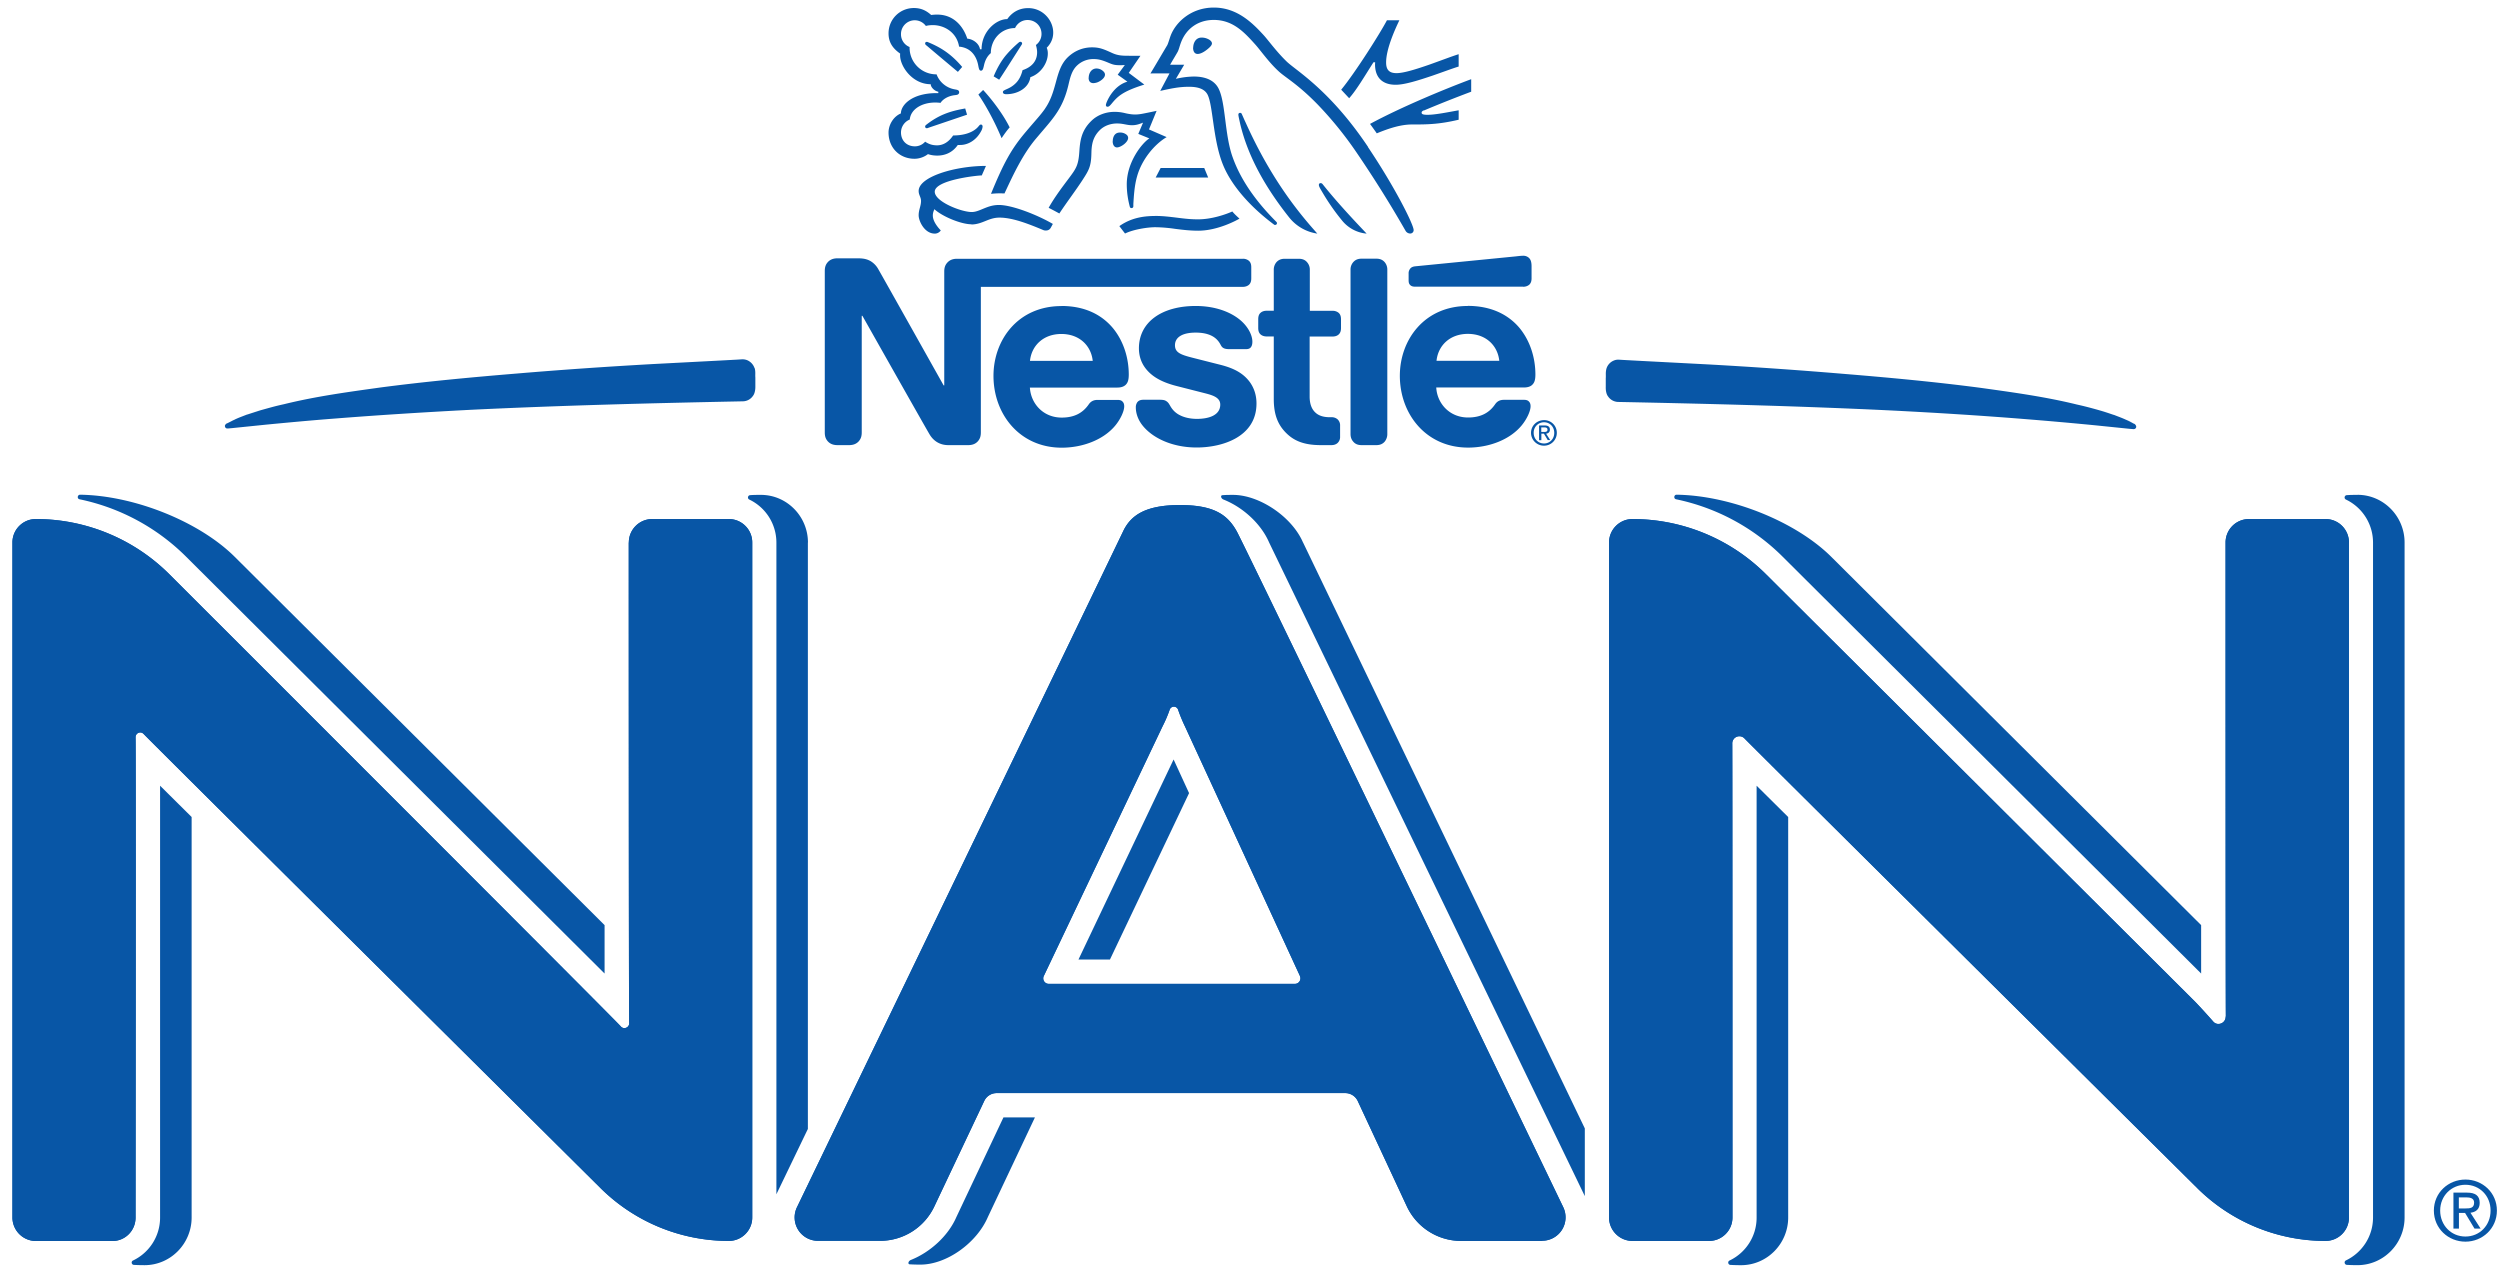 <svg xmlns="http://www.w3.org/2000/svg" width="161" height="82" fill="none" viewBox="0 0 161 82">
  <path fill="#0856A6" d="M40.496 34.934c0-.83.678-1.508 1.509-1.508h4.93c.832 0 1.51.678 1.51 1.508v43.474c0 .83-.678 1.508-1.51 1.508-3.092 0-6.056-1.22-8.253-3.394 0 0-29.063-28.85-29.428-29.25-.194-.213-.536-.066-.524.223.03.642 0 30.918 0 30.918 0 .831-.66 1.509-1.497 1.509H2.308A1.52 1.52 0 0 1 .8 78.408V34.934c0-.83.677-1.508 1.508-1.508 3.223 0 6.316 1.279 8.596 3.553 0 0 28.674 28.656 29.08 29.127.188.218.548.07.536-.218-.03-.819-.03-30.948-.03-30.948l.006-.005Zm102.836 30.53c.012.43-.519.648-.801.324-.36-.412-.79-.884-1.173-1.284l-27.631-27.525a12.185 12.185 0 0 0-8.595-3.553c-.831 0-1.509.678-1.509 1.508v43.474c0 .83.678 1.508 1.509 1.508h4.931c.83 0 1.508-.678 1.508-1.508 0 0 0-30.07-.012-30.512a.457.457 0 0 1 .796-.33c.318.347 29.156 28.956 29.156 28.956a11.733 11.733 0 0 0 8.254 3.394 1.51 1.51 0 0 0 1.508-1.508V34.934a1.51 1.51 0 0 0-1.508-1.508h-4.931a1.51 1.51 0 0 0-1.508 1.508s0 29.94.018 30.53h-.012ZM99.317 79.916h-5.22a3.863 3.863 0 0 1-3.5-2.233l-3.157-6.775a.889.889 0 0 0-.802-.513H64.186a.883.883 0 0 0-.801.507L60.168 77.7a3.857 3.857 0 0 1-3.488 2.209h-4a1.505 1.505 0 0 1-1.355-2.162S71.845 35.24 72.334 34.21c.489-1.031 1.443-1.685 3.653-1.685 2.209 0 3.07.636 3.658 1.69.59 1.061 21.027 43.527 21.027 43.527a1.507 1.507 0 0 1-1.355 2.162v.012Zm-15.6-17.062-7.412-16.09c-.189-.394-.33-.754-.436-1.06a.286.286 0 0 0-.542 0 8.155 8.155 0 0 1-.454 1.06l-7.653 16.09a.354.354 0 0 0 .318.507h15.854c.26 0 .43-.265.324-.501v-.006Z"/>
  <path fill="#0856A6" fill-rule="evenodd" d="M156.741 77.96c0-1.155.936-1.997 2.032-1.997s2.027.842 2.027 1.997c0 1.155-.931 2.003-2.027 2.003s-2.032-.842-2.032-2.003Zm2.032 1.673c.908 0 1.62-.707 1.62-1.673 0-.966-.718-1.661-1.62-1.661-.901 0-1.626.712-1.626 1.66 0 .95.707 1.674 1.626 1.674Zm-.418-.512h-.354v-2.316h.878c.542 0 .813.206.813.66 0 .418-.259.595-.595.636l.654 1.02h-.394l-.607-1.008h-.395v1.008Zm.412-1.297c.301 0 .566-.017.566-.377 0-.288-.265-.335-.507-.335h-.477v.712h.412" clip-rule="evenodd"/>
  <path fill="#0856A6" d="M135.255 26.427c.3.095.565.177.824.266a22.861 22.861 0 0 0-.824-.266Zm1.667.601c.082.042.165.083.241.124l.248.124a6.289 6.289 0 0 0-.483-.248h-.006Zm.241.124c-.076-.041-.159-.082-.241-.124h.006c.076.042.159.083.23.124h.005Zm.383.242s-.017-.042-.035-.047a.146.146 0 0 0-.1-.065l-.248-.124c-.076-.041-.159-.082-.241-.124h-.006c-.247-.118-.507-.206-.754-.306l-.083-.024a23.06 23.06 0 0 0-.824-.265 30.31 30.31 0 0 0-.978-.265 24.25 24.25 0 0 0-.531-.124c-2.032-.5-4.118-.783-6.186-1.072-2.904-.383-5.82-.654-8.748-.895a313.911 313.911 0 0 0-8.773-.613l-4.395-.23-1.096-.059-.277-.017a.734.734 0 0 0-.347.058.816.816 0 0 0-.471.525c-.065.26-.024.412-.042.607v.548c-.006.147.006.46.159.642.136.2.372.33.625.341 5.856.118 11.718.265 17.568.548 2.934.148 5.856.33 8.773.566 1.461.118 2.922.247 4.377.389l2.191.224.266.023h.035c.035 0 .059 0 .082-.018.048-.023.083-.064.083-.123.006-.036 0-.06-.018-.083l-.006-.017Zm-122.913-.118.248-.124c.076-.041.159-.082.241-.124h-.006a6.061 6.061 0 0 0-.483.248Zm1.337-.583c.277-.095.548-.183.825-.266-.3.095-.565.177-.825.266Zm-.854.33h.006a8.97 8.97 0 0 0-.242.123c.077-.041.16-.082.23-.123h.006Zm33.481-3.3a.849.849 0 0 0-.471-.524.817.817 0 0 0-.348-.059l-.277.018-1.095.059-4.395.23c-2.923.164-5.85.365-8.773.612-2.922.242-5.838.513-8.749.896-2.067.288-4.153.571-6.186 1.072-.182.041-.365.082-.53.123-.324.083-.654.177-.978.266-.277.082-.548.176-.825.265l-.082.023c-.248.1-.507.189-.754.307-.006.006-.006 0-.006 0a9.132 9.132 0 0 0-.242.123l-.247.124a.167.167 0 0 0-.1.065c-.018.006-.024.023-.036.047-.017.024-.023.047-.017.083.006.059.035.1.082.123.024.018.047.018.083.018h.035l.265-.024 2.192-.224c1.455-.14 2.916-.276 4.377-.388 2.916-.23 5.838-.413 8.773-.566 5.85-.283 11.712-.43 17.568-.548a.795.795 0 0 0 .624-.341c.148-.183.165-.49.16-.643v-.548c-.018-.188.023-.347-.042-.606l-.006.017ZM114.823 35.871a13.641 13.641 0 0 0-6.881-3.717c-.177-.036-.142-.3.035-.295 3.512.053 7.694 1.744 9.969 4.012l23.807 23.707v3.117l-26.93-26.824ZM75.58 48.91l-6.127 12.885h2.027l5.096-10.717-.996-2.168Zm39.573 3.7-2.027-2.01v27.815c0 1.219-.713 2.274-1.744 2.763-.141.07-.094.276.059.282.23.012.46.018.696.018 1.673-.006 3.022-1.39 3.022-3.07V52.61h-.006ZM38.935 62.695v-3.117L15.128 35.871c-2.274-2.268-6.457-3.959-9.968-4.012-.177 0-.212.26-.036.295a13.64 13.64 0 0 1 6.881 3.717l26.93 26.824Zm-26.6-10.086-2.026-2.01v27.815c0 1.219-.713 2.274-1.744 2.763-.142.07-.094.276.059.282.23.012.46.018.695.018 1.673-.006 3.022-1.39 3.022-3.07V52.61h-.006ZM151.833 31.87c-.23 0-.465 0-.695.018-.159.006-.2.218-.059.283a3.07 3.07 0 0 1 1.744 2.763v43.473c0 1.22-.713 2.274-1.744 2.763-.141.07-.094.277.059.288.23.012.46.018.695.018 1.673-.006 3.022-1.39 3.022-3.07V34.936c0-1.674-1.343-3.064-3.022-3.07v.006Zm-99.801 3.07c0-1.674-1.343-3.064-3.022-3.07-.23 0-.466 0-.695.018-.16.006-.2.218-.06.283A3.07 3.07 0 0 1 50 34.934V76.91l2.027-4.206v-37.77l.006.005Zm12.59 37.021-3.028 6.41c-.525 1.22-1.691 2.274-2.934 2.77-.171.07-.218.276-.065.282.224.012.454.018.69.018 1.678-.006 3.617-1.39 4.336-3.07l3.028-6.41h-2.027ZM83.916 34.94c-.718-1.673-2.816-3.063-4.495-3.069-.235 0-.46 0-.689.018-.153.006-.106.218.065.283 1.243.494 2.41 1.549 2.934 2.763l20.331 42.094v-4.36L83.917 34.935v.005ZM60.987 16.936c-.112.136-.177.289-.177.554v7.329h-.041s-4.012-7.152-4.206-7.482a1.399 1.399 0 0 0-.495-.519c-.2-.112-.413-.182-.813-.182h-1.326c-.306 0-.5.106-.636.265-.112.135-.177.289-.177.554v10.392c0 .265.065.418.177.554.135.16.33.265.636.265h.754c.306 0 .5-.106.636-.265.112-.141.177-.289.177-.554v-7.511h.041s4.166 7.382 4.337 7.653c.235.388.63.677 1.195.677h1.285c.306 0 .5-.106.636-.265.112-.141.177-.289.177-.554v-9.373h16.867c.17 0 .3-.053.395-.13.106-.1.153-.224.153-.418v-.713c0-.194-.047-.324-.153-.418a.578.578 0 0 0-.395-.13H61.629c-.306 0-.5.106-.636.265m7.364 2.781c-2.804 0-4.377 2.186-4.377 4.495 0 2.463 1.685 4.625 4.395 4.625 1.349 0 2.674-.507 3.429-1.402.33-.389.595-.93.595-1.26 0-.113-.024-.213-.089-.284-.064-.082-.159-.13-.33-.13h-1.302c-.259 0-.436.1-.565.29-.383.553-.931.848-1.738.848-1.214 0-1.992-.925-2.05-1.933h5.62c.248 0 .424-.059.548-.176.135-.13.2-.313.2-.66 0-1.06-.33-2.156-1.025-2.999-.713-.848-1.79-1.42-3.317-1.42m8.66 0c-2.209 0-3.664 1.049-3.664 2.728 0 .595.218 1.084.572 1.461.412.442 1.001.748 1.856.966l1.85.472c.506.13.96.282.96.724 0 .684-.725.92-1.503.92-.377 0-.777-.071-1.095-.236a1.412 1.412 0 0 1-.56-.495c-.124-.189-.16-.324-.348-.43-.112-.065-.247-.071-.436-.071h-1.001c-.218 0-.318.065-.395.153a.564.564 0 0 0-.1.348c0 .324.112.724.383 1.09.612.824 1.897 1.484 3.535 1.484 1.638 0 3.853-.671 3.853-2.834 0-.553-.165-1.03-.46-1.42-.383-.494-.919-.83-1.844-1.066l-1.832-.465c-.76-.194-1.114-.336-1.114-.801 0-.466.401-.813 1.338-.813.548 0 1.049.123 1.373.46.265.282.218.43.424.541.13.065.277.065.5.065h.914c.147 0 .253-.024.33-.112.064-.076.106-.188.106-.371 0-.418-.277-.96-.76-1.373-.648-.554-1.662-.925-2.893-.925m5.031.307h-.453c-.171 0-.3.047-.395.13-.106.093-.153.223-.153.418v.56c0 .194.047.323.153.418.094.082.224.13.395.13h.453v4.029c0 1.037.283 1.679.807 2.197.483.478 1.114.772 2.216.772h.683c.17 0 .3-.047.395-.13a.522.522 0 0 0 .17-.418v-.7a.522.522 0 0 0-.17-.42.578.578 0 0 0-.395-.129h-.094c-.436 0-.737-.112-.937-.306-.242-.224-.365-.572-.365-1.025v-3.865h1.473c.17 0 .3-.047.394-.13.106-.1.153-.223.153-.418v-.56c0-.194-.047-.324-.153-.418a.578.578 0 0 0-.394-.13h-1.462v-2.633a.713.713 0 0 0-.165-.483c-.117-.147-.288-.236-.541-.236h-.914c-.247 0-.418.089-.542.236a.753.753 0 0 0-.159.483v2.633-.005Zm4.943 7.935c0 .212.065.366.165.483.118.148.289.236.542.236h.96c.248 0 .419-.088.542-.236a.766.766 0 0 0 .16-.483V17.378a.741.741 0 0 0-.16-.483c-.123-.147-.288-.236-.542-.236h-.96c-.253 0-.418.089-.542.236a.723.723 0 0 0-.165.483v10.57ZM66.33 23.24c.106-.99.867-1.732 2.021-1.732 1.155 0 1.915.742 2.021 1.732H66.331Zm31.755-4.772c.171 0 .3-.053.395-.13.106-.1.153-.224.153-.418v-.754c0-.289-.053-.436-.153-.542a.523.523 0 0 0-.395-.153c-.13 0-.259.017-.477.041l-6.445.636c-.189.018-.277.071-.342.148a.472.472 0 0 0-.106.33v.418c0 .159.03.235.089.3.076.083.176.118.324.118h6.951l.006.006Zm-3.558 1.237c-2.804 0-4.377 2.186-4.377 4.495 0 2.463 1.685 4.625 4.395 4.625 1.349 0 2.674-.506 3.428-1.402.33-.389.596-.93.596-1.26 0-.113-.024-.213-.089-.284-.065-.082-.159-.13-.33-.13h-1.302c-.259 0-.436.101-.565.29-.377.553-.931.848-1.738.848-1.214 0-1.998-.925-2.05-1.933h5.637c.248 0 .43-.058.548-.176.136-.13.2-.313.2-.66 0-1.06-.33-2.156-1.024-2.999-.713-.848-1.809-1.42-3.335-1.42m-2.009 3.535c.106-.99.866-1.732 2.02-1.732 1.156 0 1.916.742 2.022 1.732h-4.042ZM65.37 1.807a.88.88 0 0 1 .807-.518c.495 0 .896.382.896.895a.879.879 0 0 1-.36.713c.048.17.077.324.077.471 0 .554-.33.949-.937 1.15-.082.335-.224.641-.465.865-.395.383-.801.383-.801.542 0 .088.058.142.224.142.736 0 1.455-.413 1.543-1.096.701-.236 1.125-.949 1.125-1.509a.916.916 0 0 0-.07-.388c.188-.183.418-.501.418-.972 0-.413-.177-.825-.495-1.132a1.588 1.588 0 0 0-1.125-.447c-.66 0-1.09.353-1.338.707-.718 0-1.655.8-1.655 1.944h-.1c-.065-.395-.477-.66-.82-.684-.276-.836-.906-1.55-1.937-1.55a2.93 2.93 0 0 0-.39.025c-.306-.277-.641-.448-1.113-.448-.901 0-1.632.719-1.632 1.632 0 .571.26.96.748 1.302 0 0-.005.076-.005.106 0 .724.795 1.867 1.973 1.867 0 .183.23.436.49.483v.089h-.1c-1.627 0-2.31.783-2.31 1.308-.483.2-.796.736-.796 1.231 0 .99.72 1.69 1.673 1.69.319 0 .643-.123.866-.3.165.06.378.095.596.095.453 0 .966-.16 1.325-.684h.153c.584 0 1.084-.383 1.35-.89a.688.688 0 0 0 .094-.294c0-.07-.036-.13-.106-.13-.095 0-.106.083-.271.236-.371.336-.943.466-1.52.466-.283.418-.637.636-1.037.636-.3 0-.53-.077-.766-.236a.871.871 0 0 1-.66.3c-.524 0-.895-.365-.895-.895a.9.9 0 0 1 .565-.83c.059-.655.76-1.096 1.638-1.096.112 0 .224.006.342.023.135-.212.447-.436.901-.495.094-.011.165-.017.218-.047a.159.159 0 0 0 .082-.141c0-.053-.017-.1-.07-.13-.047-.03-.124-.041-.218-.059a1.522 1.522 0 0 1-1.167-.966 1.719 1.719 0 0 1-1.738-1.703v-.058a.876.876 0 0 1-.553-.825.885.885 0 0 1 1.602-.53c.141-.042.3-.054.454-.054.742 0 1.537.472 1.685 1.385.954.088 1.178.895 1.237 1.231.035.171.059.318.17.318.119 0 .148-.135.19-.312.07-.336.2-.607.447-.819 0-.866.648-1.614 1.567-1.614m1.927 5.19c-.313.442-.537.66-1.243 1.497-.937 1.107-1.426 2.003-2.24 3.988.13-.011.325-.03.537-.03.106 0 .188 0 .33.007l.1-.212c.46-.978 1.072-2.304 1.932-3.323l.3-.354c.89-1.037 1.438-1.655 1.78-3.07.118-.5.218-.953.56-1.278a1.52 1.52 0 0 1 1.078-.418c.33 0 .577.083.93.23.325.141.442.165.79.165.118 0 .206-.006.283-.012l-.46.625.625.447c-.784.23-1.202.99-1.343 1.344-.024.07-.042.123-.042.165 0 .053.03.106.106.106.089 0 .154-.065.266-.2.383-.46.689-.784 2.103-1.226l-1.002-.754.754-1.102h-.707c-.453 0-.748-.006-1.137-.188-.53-.242-.8-.354-1.272-.354-.572 0-1.096.206-1.526.601-.495.454-.648 1.066-.83 1.732-.142.513-.307 1.084-.672 1.608m1.52 4.507c-.377.507-.896 1.179-1.29 1.886.123.059.541.282.689.365.453-.69 1.096-1.538 1.508-2.18.377-.583.53-.837.554-1.614.005-.13.005-.26.017-.383.036-.407.142-.813.525-1.19.283-.283.695-.43 1.107-.43.413 0 .63.112.972.112.248 0 .424-.06.584-.118l.123-.047-.306.724.713.29c-.454.282-1.455 1.513-1.455 2.957 0 .524.082 1.007.194 1.437.012.047.041.094.112.094.065 0 .112-.04.118-.112v-.153c.03-.442.059-1.149.241-1.779.295-1.06 1.096-2.05 1.903-2.527l-1.137-.495.49-1.196-.537.112c-.324.064-.56.123-.848.123-.183 0-.395-.029-.648-.088a2.72 2.72 0 0 0-.69-.082c-.524 0-1.084.194-1.467.571-.7.666-.742 1.39-.789 2.033-.059.854-.218 1.066-.683 1.69ZM64.504 8.9c.1-.165.395-.571.519-.695-.513-1.03-1.344-2.02-1.709-2.41l-.306.295c.353.513.942 1.497 1.496 2.81ZM59.65 2.92c-.06-.053-.071-.088-.071-.123 0-.047.03-.1.106-.1a.18.18 0 0 1 .088.023c.49.2.908.43 1.279.713.312.236.618.53.913.878l-.277.318c-.342-.283-1.455-1.22-2.032-1.709m4.695 2.216-.36-.218c.23-.548.519-1.055.855-1.432.236-.271.465-.489.713-.707.059-.047.094-.088.153-.088a.11.11 0 0 1 .112.106.188.188 0 0 1-.041.1c-.401.63-1.19 1.873-1.438 2.239m-4.49 3.07c-.082.029-.123.052-.17.052-.077 0-.106-.059-.106-.106s.018-.07.065-.112c.813-.636 1.532-.884 2.515-1.054l.118.4-2.421.82Zm16.986-5.138c0-.23.118-.648.548-.648.147 0 .282.035.395.088.158.07.265.177.265.289 0 .112-.118.235-.3.383-.19.153-.425.294-.62.294-.23 0-.294-.218-.294-.4m-6.722 1.932c0-.283.17-.595.5-.595a.64.64 0 0 1 .442.183c.071.064.106.141.106.212 0 .159-.153.312-.33.418a.84.84 0 0 1-.412.13c-.206 0-.312-.124-.312-.342M71.662 9.1c0-.071.006-.148.03-.23.053-.171.165-.336.442-.336.13 0 .265.035.377.112.1.065.141.153.141.236 0 .282-.477.612-.719.612-.17 0-.277-.165-.277-.4m18.27-4.384c-.519 0-.66-.282-.66-.689 0-.836.524-2.032.854-2.716h-.801c-.418.807-2.056 3.394-2.946 4.472l.513.548c.477-.53 1.001-1.432 1.567-2.316h.106c0 .048-.006.1-.006.142 0 .748.383 1.308 1.332 1.308.583 0 1.496-.295 2.356-.584.713-.247 1.373-.494 1.697-.589v-.795c-.371.112-1.125.4-1.903.677-.819.283-1.632.542-2.097.542m1.767 2.404a81.527 81.527 0 0 1 3.04-1.208V5.1c-1.65.613-4.542 1.809-6.516 2.881.053.065.395.548.436.607.837-.348 1.585-.571 2.256-.571.949 0 1.72 0 3.017-.307v-.607c-.73.13-1.502.29-2.003.29-.3 0-.383-.042-.383-.142 0-.06.041-.1.153-.148m-17.28 4.33h3.382l-.253-.612h-2.81l-.319.613Zm-11.87 3.023c.358 0 .647-.118.924-.23.265-.106.53-.212.89-.212.848 0 1.89.413 2.816.801.053.024.112.03.17.03.148 0 .26-.065.33-.206l.118-.218c-1.013-.59-2.627-1.22-3.47-1.22-.383 0-.66.1-.925.206-.294.118-.553.248-.83.248-.666 0-2.38-.666-2.38-1.308 0-.754 2.727-1.049 3.028-1.049l.27-.613c-1.979 0-4.335.696-4.335 1.615 0 .265.153.394.153.642 0 .33-.153.554-.153.925s.377 1.178 1.042 1.178a.464.464 0 0 0 .383-.206c-.235-.242-.512-.613-.512-.955 0-.159.041-.27.1-.412.518.477 1.726.972 2.386.972m9.526.118c.837-.59 1.697-.654 2.392-.654.419 0 .908.059 1.426.124.418.053.795.094 1.243.094.907 0 1.82-.33 2.215-.507.112.142.307.324.46.46-.195.118-1.414.778-2.657.778-.548 0-1.072-.065-1.526-.124a9.483 9.483 0 0 0-1.243-.1c-.46 0-1.379.13-1.944.406l-.366-.477Zm16.008-5.096c1.738 2.586 2.945 4.996 2.945 5.355a.217.217 0 0 1-.218.218.349.349 0 0 1-.3-.17 75.624 75.624 0 0 0-3.176-5.073 23.52 23.52 0 0 0-2.468-3.046C83.61 5.442 82.79 5 82.36 4.605c-.63-.571-1.172-1.349-1.502-1.72-.719-.801-1.45-1.602-2.693-1.602-.995 0-1.755.548-2.097 1.42-.106.27-.141.47-.224.63-.1.183-.294.495-.489.836h.907l-.536.908a5.383 5.383 0 0 1 1.161-.148c.607 0 1.272.16 1.585.766.471.92.383 2.987.919 4.454.542 1.509 1.555 2.887 2.798 4.13.036.03.047.06.047.1 0 .053-.047.106-.117.106-.024 0-.048 0-.065-.017-1.49-1.108-2.816-2.545-3.358-4.024-.584-1.573-.584-3.653-.925-4.342-.189-.371-.607-.513-1.196-.513-.66 0-1.16.112-1.856.265l.595-1.125H74.09c.27-.442.924-1.561 1.072-1.803.065-.106.141-.4.23-.636.318-.837 1.296-1.803 2.78-1.803 1.485 0 2.469.972 3.194 1.762.323.353.836 1.078 1.502 1.72.607.583 2.775 1.82 5.237 5.497m-2.916 2.41c.69.866 1.467 1.726 2.233 2.545l.589.624a2.295 2.295 0 0 1-1.567-.825c-.495-.6-.92-1.22-1.279-1.832-.165-.277-.23-.389-.23-.483 0-.059.036-.112.118-.112.053 0 .095.03.142.088m-.354 3.164a2.84 2.84 0 0 1-1.832-1.06c-1.431-1.803-2.64-3.842-3.152-6.057-.07-.318-.106-.477-.106-.548 0-.07.047-.112.112-.112.053 0 .088.018.118.095.083.182.153.353.242.536 1.254 2.786 2.698 4.972 4.36 6.857l.258.295m13.757 12.826c0-.472.383-.82.837-.82a.81.81 0 0 1 .824.82.823.823 0 0 1-.825.825.83.83 0 0 1-.836-.825Zm.837.683c.37 0 .659-.289.659-.683 0-.395-.288-.684-.66-.684a.665.665 0 0 0-.665.684c0 .389.288.683.665.683Zm-.177-.212h-.142V27.4h.36c.224 0 .336.082.336.27 0 .165-.106.242-.242.26l.265.412h-.159l-.247-.412h-.165v.412l-.006.006Zm.17-.53c.118 0 .23-.012.23-.153 0-.118-.106-.142-.206-.142h-.194v.295h.17Z"/>
  <path fill="#0856A6" d="M40.496 34.934c0-.83.678-1.508 1.509-1.508h4.93c.832 0 1.51.678 1.51 1.508v43.474c0 .83-.678 1.508-1.51 1.508-3.092 0-6.056-1.22-8.253-3.394 0 0-29.063-28.85-29.428-29.25-.194-.213-.536-.066-.524.223.03.642 0 30.918 0 30.918 0 .831-.66 1.509-1.497 1.509H2.308A1.52 1.52 0 0 1 .8 78.408V34.934c0-.83.677-1.508 1.508-1.508 3.223 0 6.316 1.279 8.596 3.553 0 0 28.674 28.656 29.08 29.127.188.218.548.07.536-.218-.03-.819-.03-30.948-.03-30.948l.006-.005Zm102.836 30.53c.012.43-.519.648-.801.324-.36-.412-.79-.884-1.173-1.284l-27.631-27.525a12.185 12.185 0 0 0-8.595-3.553c-.831 0-1.509.678-1.509 1.508v43.474c0 .83.678 1.508 1.509 1.508h4.931c.83 0 1.508-.678 1.508-1.508 0 0 0-30.07-.012-30.512a.457.457 0 0 1 .796-.33c.318.347 29.156 28.956 29.156 28.956a11.733 11.733 0 0 0 8.254 3.394 1.51 1.51 0 0 0 1.508-1.508V34.934a1.51 1.51 0 0 0-1.508-1.508h-4.931a1.51 1.51 0 0 0-1.508 1.508s0 29.94.018 30.53h-.012ZM99.317 79.916h-5.22a3.863 3.863 0 0 1-3.5-2.233l-3.157-6.775a.889.889 0 0 0-.802-.513H64.186a.883.883 0 0 0-.801.507L60.168 77.7a3.857 3.857 0 0 1-3.488 2.209h-4a1.505 1.505 0 0 1-1.355-2.162S71.845 35.24 72.334 34.21c.489-1.031 1.443-1.685 3.653-1.685 2.209 0 3.07.636 3.658 1.69.59 1.061 21.027 43.527 21.027 43.527a1.507 1.507 0 0 1-1.355 2.162v.012Zm-15.6-17.062-7.412-16.09c-.189-.394-.33-.754-.436-1.06a.286.286 0 0 0-.542 0 8.155 8.155 0 0 1-.454 1.06l-7.653 16.09a.354.354 0 0 0 .318.507h15.854c.26 0 .43-.265.324-.501v-.006Z" style="mix-blend-mode:multiply"/>
</svg>
